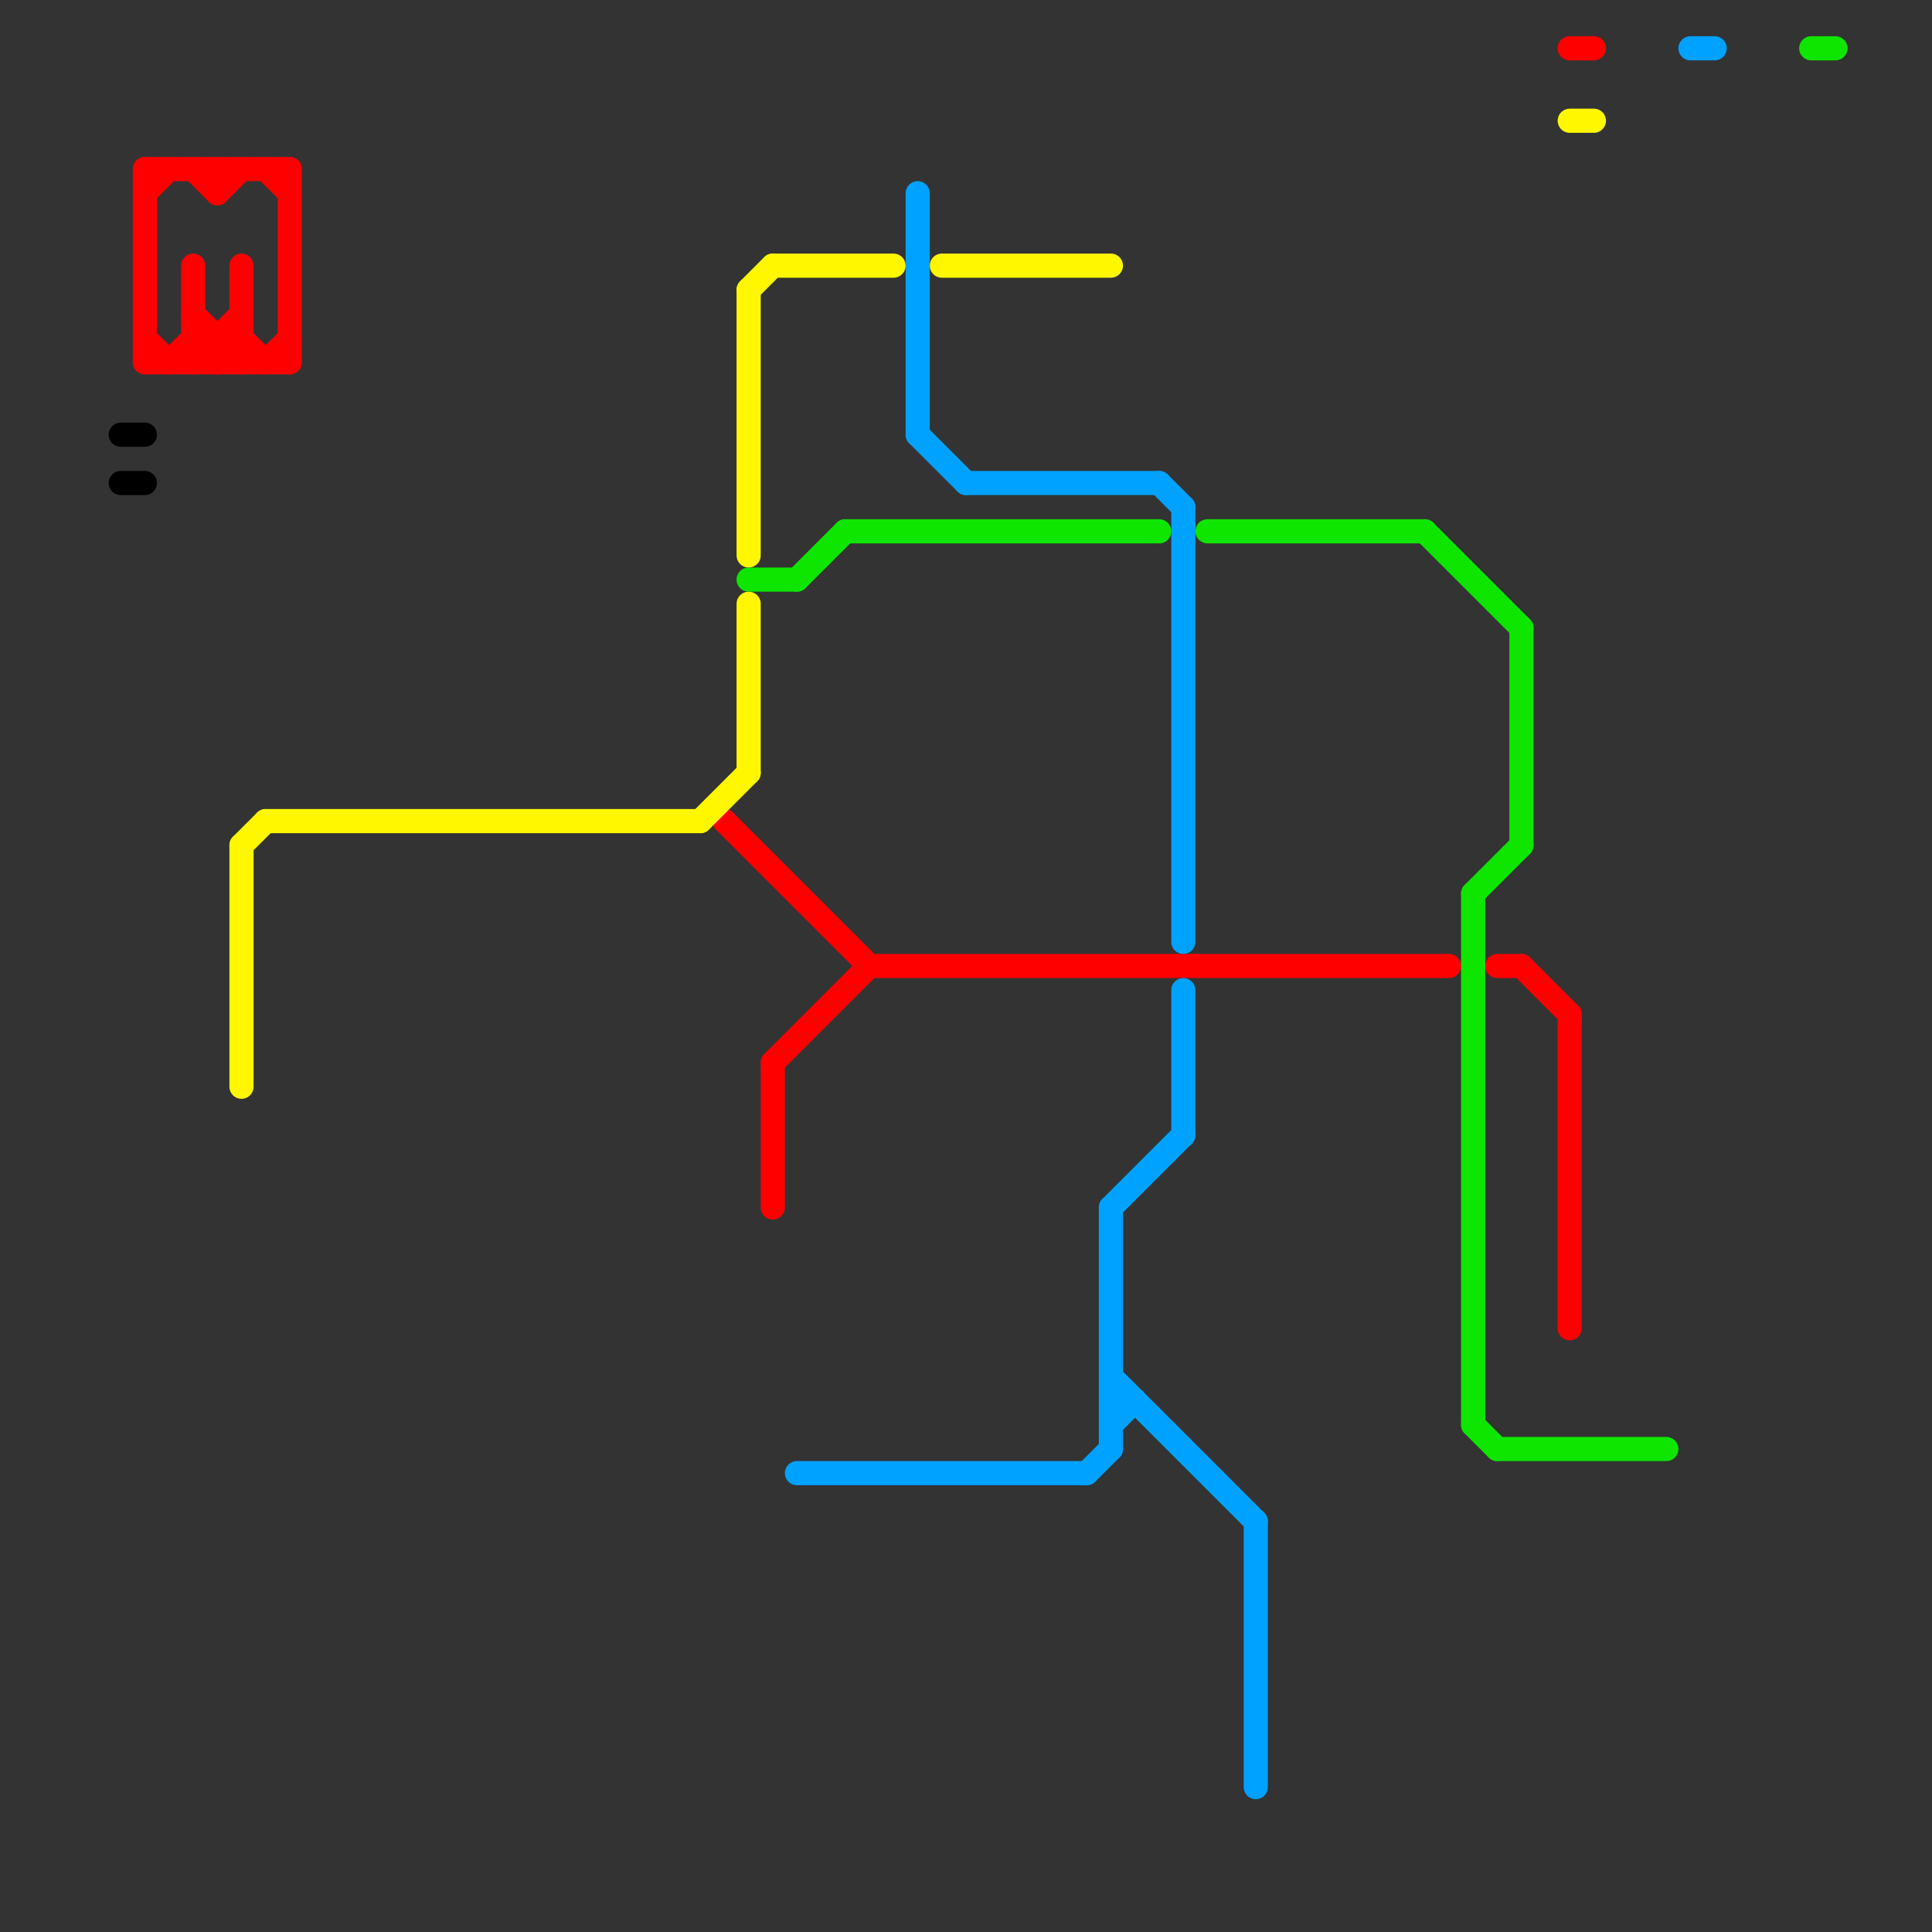 
<svg version="1.1" xmlns="http://www.w3.org/2000/svg" viewBox="0 0 80 80">
<rect x="0" y="0" width="80" height="80" fill="#333333" stroke="none"/>
<style>text { font: 1px Helvetica; font-weight: 600; white-space: pre; dominant-baseline: central; } line { stroke-width: 1; fill: none; stroke-linecap: round; stroke-linejoin: round; } .c0 { stroke: #ff0000 } .c1 { stroke: #fff700 } .c2 { stroke: #0fe600 } .c3 { stroke: #00a2ff } .c4 { stroke: #000000 }</style><defs><g id="wm-xf"><circle r="1.2" fill="#000"/><circle r="0.9" fill="#fff"/><circle r="0.6" fill="#000"/><circle r="0.3" fill="#fff"/></g><g id="wm"><circle r="0.6" fill="#000"/><circle r="0.3" fill="#fff"/></g></defs><line class="c0" x1="7" y1="15" x2="8" y2="14"/><line class="c0" x1="63" y1="40" x2="65" y2="42"/><line class="c0" x1="6" y1="7" x2="12" y2="7"/><line class="c0" x1="6" y1="7" x2="6" y2="15"/><line class="c0" x1="10" y1="14" x2="11" y2="15"/><line class="c0" x1="9" y1="15" x2="10" y2="14"/><line class="c0" x1="9" y1="7" x2="9" y2="8"/><line class="c0" x1="32" y1="44" x2="32" y2="50"/><line class="c0" x1="30" y1="34" x2="36" y2="40"/><line class="c0" x1="6" y1="14" x2="7" y2="15"/><line class="c0" x1="9" y1="8" x2="10" y2="7"/><line class="c0" x1="6" y1="8" x2="7" y2="7"/><line class="c0" x1="62" y1="40" x2="63" y2="40"/><line class="c0" x1="65" y1="2" x2="66" y2="2"/><line class="c0" x1="36" y1="40" x2="60" y2="40"/><line class="c0" x1="8" y1="13" x2="10" y2="15"/><line class="c0" x1="8" y1="11" x2="8" y2="15"/><line class="c0" x1="65" y1="42" x2="65" y2="55"/><line class="c0" x1="11" y1="7" x2="12" y2="8"/><line class="c0" x1="6" y1="15" x2="12" y2="15"/><line class="c0" x1="8" y1="7" x2="9" y2="8"/><line class="c0" x1="12" y1="7" x2="12" y2="15"/><line class="c0" x1="9" y1="14" x2="9" y2="15"/><line class="c0" x1="32" y1="44" x2="36" y2="40"/><line class="c0" x1="8" y1="14" x2="10" y2="14"/><line class="c0" x1="10" y1="11" x2="10" y2="15"/><line class="c0" x1="8" y1="15" x2="10" y2="13"/><line class="c0" x1="11" y1="15" x2="12" y2="14"/><line class="c0" x1="8" y1="14" x2="9" y2="15"/><line class="c1" x1="32" y1="11" x2="37" y2="11"/><line class="c1" x1="31" y1="12" x2="32" y2="11"/><line class="c1" x1="31" y1="25" x2="31" y2="32"/><line class="c1" x1="65" y1="5" x2="66" y2="5"/><line class="c1" x1="10" y1="35" x2="11" y2="34"/><line class="c1" x1="39" y1="11" x2="46" y2="11"/><line class="c1" x1="29" y1="34" x2="31" y2="32"/><line class="c1" x1="31" y1="12" x2="31" y2="23"/><line class="c1" x1="11" y1="34" x2="29" y2="34"/><line class="c1" x1="10" y1="35" x2="10" y2="45"/><line class="c2" x1="50" y1="22" x2="59" y2="22"/><line class="c2" x1="62" y1="60" x2="69" y2="60"/><line class="c2" x1="59" y1="22" x2="63" y2="26"/><line class="c2" x1="31" y1="24" x2="33" y2="24"/><line class="c2" x1="75" y1="2" x2="76" y2="2"/><line class="c2" x1="61" y1="37" x2="63" y2="35"/><line class="c2" x1="61" y1="37" x2="61" y2="59"/><line class="c2" x1="33" y1="24" x2="35" y2="22"/><line class="c2" x1="61" y1="59" x2="62" y2="60"/><line class="c2" x1="63" y1="26" x2="63" y2="35"/><line class="c2" x1="35" y1="22" x2="48" y2="22"/><line class="c3" x1="46" y1="50" x2="46" y2="60"/><line class="c3" x1="52" y1="63" x2="52" y2="74"/><line class="c3" x1="49" y1="41" x2="49" y2="47"/><line class="c3" x1="46" y1="59" x2="47" y2="58"/><line class="c3" x1="38" y1="18" x2="40" y2="20"/><line class="c3" x1="46" y1="57" x2="52" y2="63"/><line class="c3" x1="49" y1="21" x2="49" y2="39"/><line class="c3" x1="48" y1="20" x2="49" y2="21"/><line class="c3" x1="70" y1="2" x2="71" y2="2"/><line class="c3" x1="38" y1="8" x2="38" y2="18"/><line class="c3" x1="40" y1="20" x2="48" y2="20"/><line class="c3" x1="45" y1="61" x2="46" y2="60"/><line class="c3" x1="46" y1="50" x2="49" y2="47"/><line class="c3" x1="46" y1="58" x2="47" y2="58"/><line class="c3" x1="33" y1="61" x2="45" y2="61"/><line class="c4" x1="5" y1="20" x2="6" y2="20"/><line class="c4" x1="5" y1="18" x2="6" y2="18"/>
</svg>

